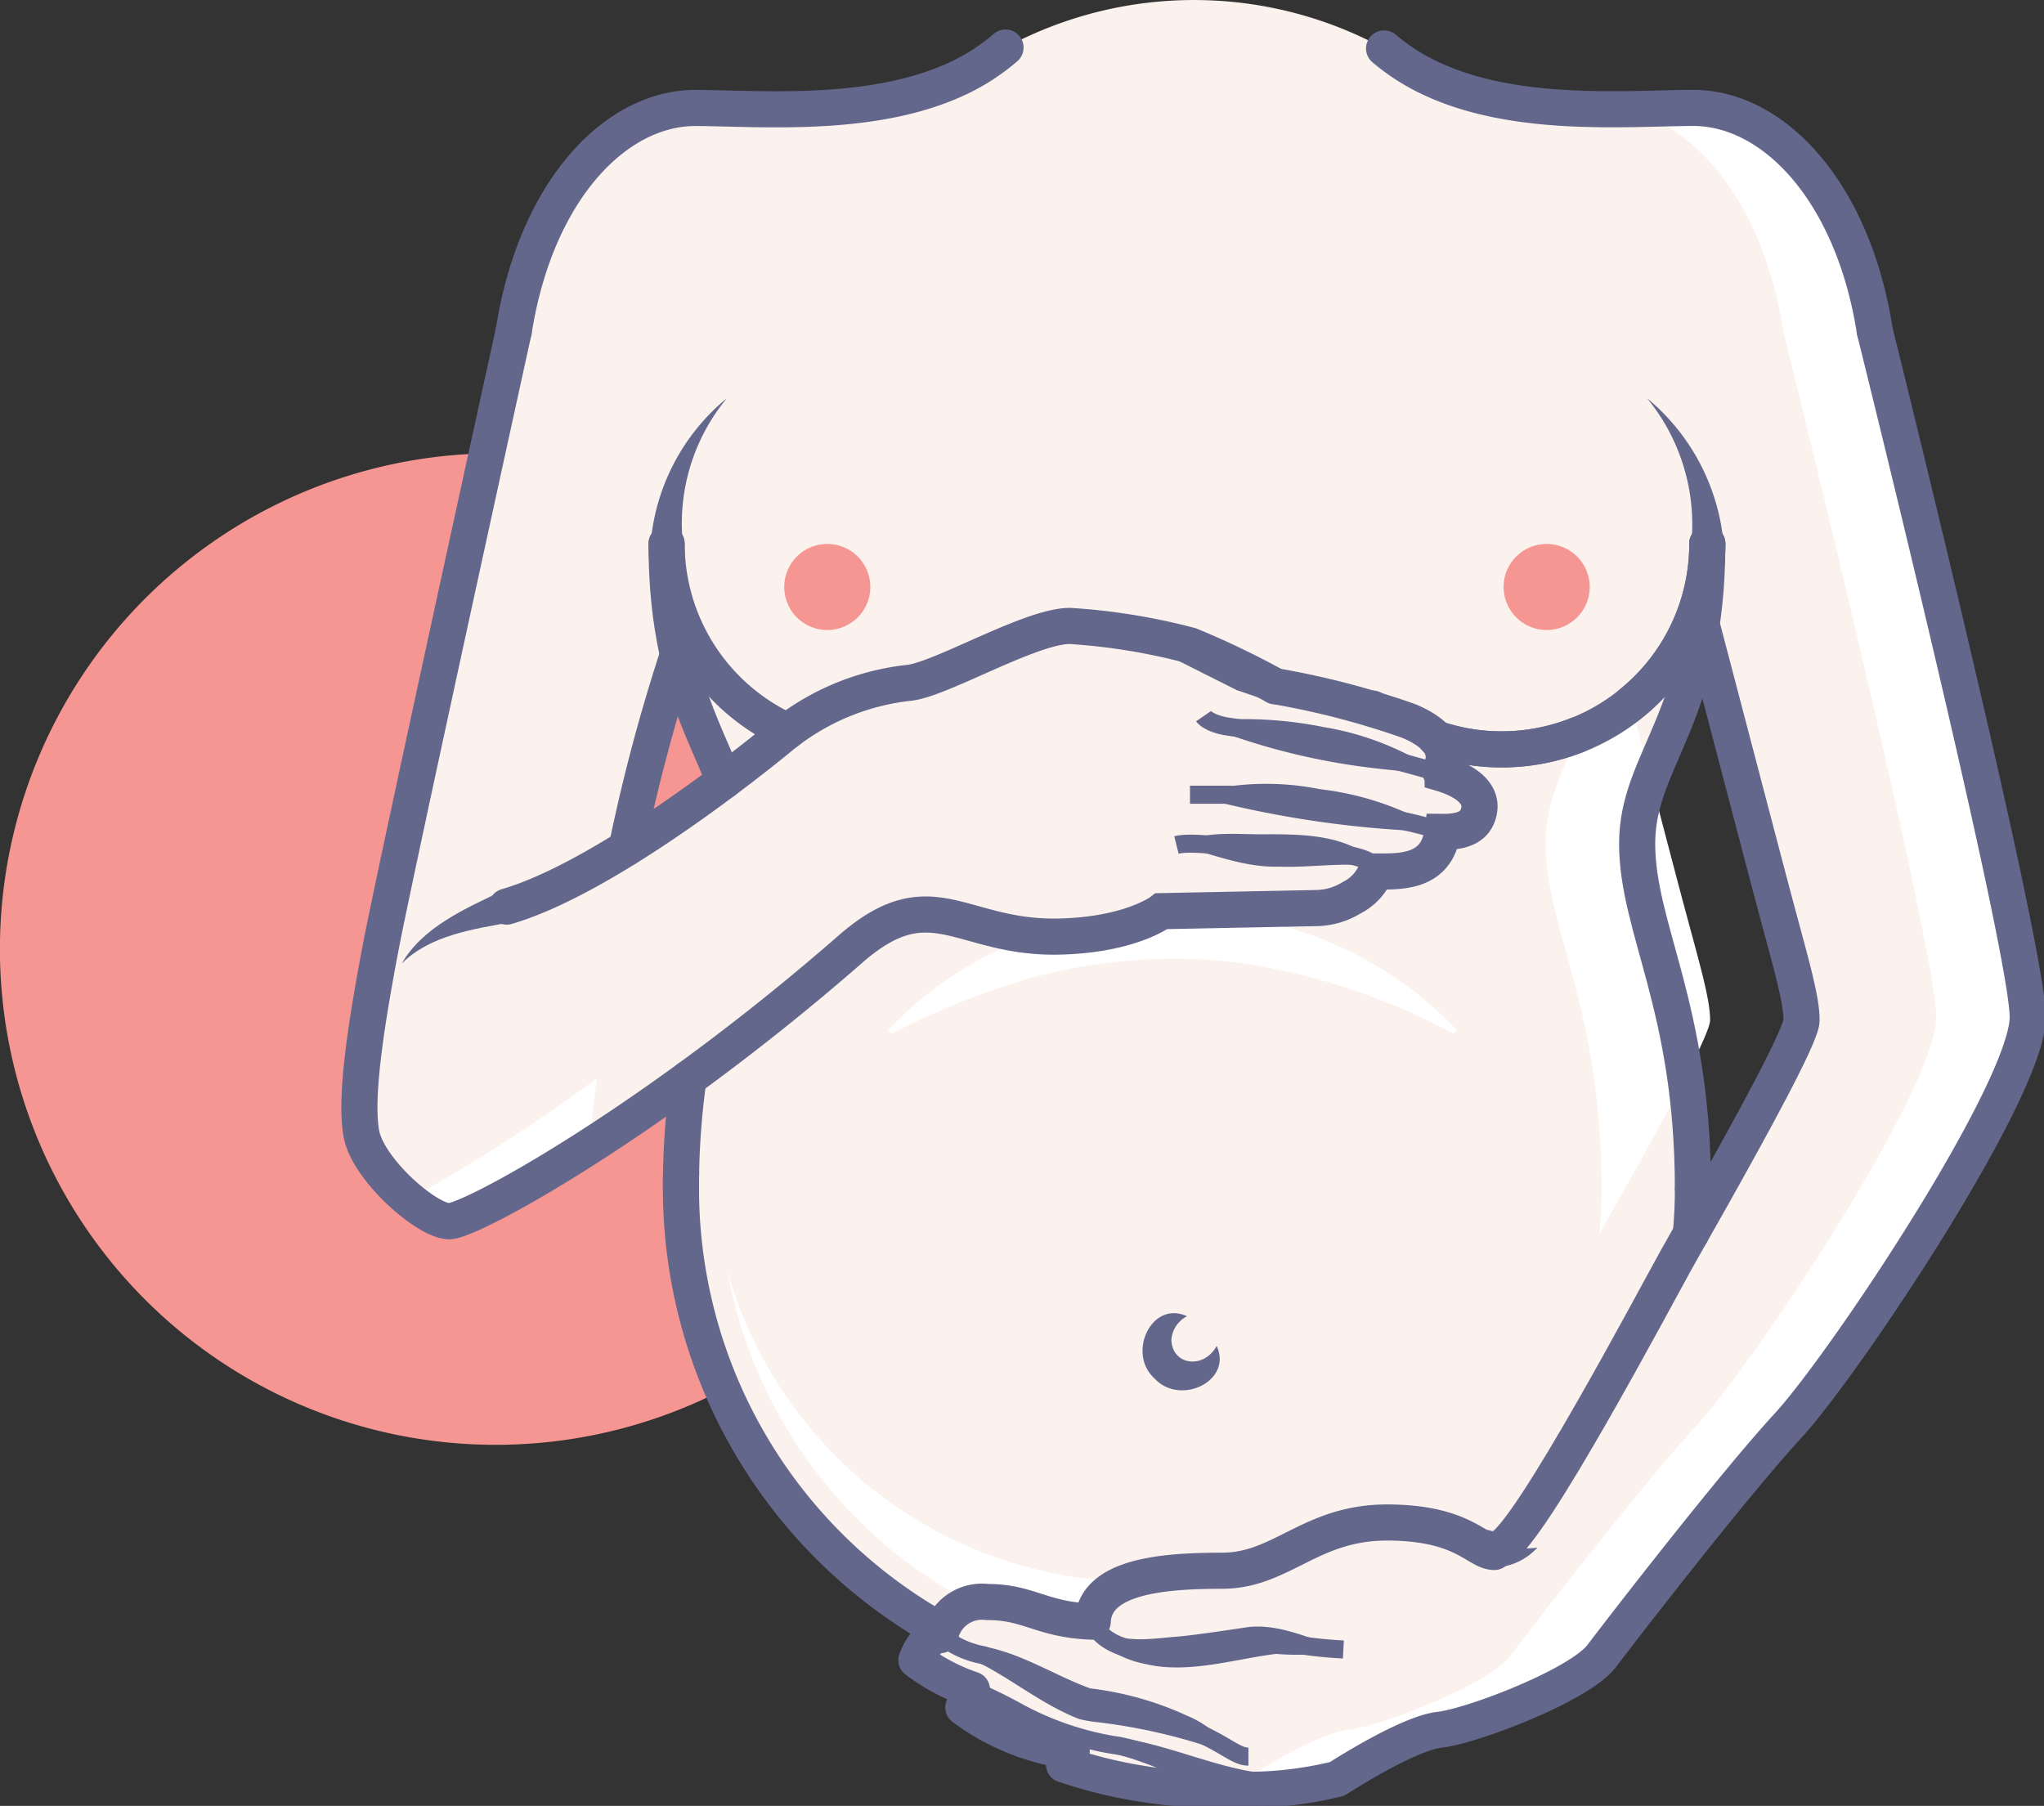<?xml version="1.0" encoding="UTF-8"?> <svg xmlns="http://www.w3.org/2000/svg" xmlns:xlink="http://www.w3.org/1999/xlink" id="Groupe_816" data-name="Groupe 816" width="113.181" height="100" viewBox="0 0 113.181 100"><rect x="0" y="0" width="113.181" height="100" fill="#333333" stroke="none"/><defs><clipPath id="clip-path"><rect id="Rectangle_954" data-name="Rectangle 954" width="113.181" height="100" fill="none"></rect></clipPath></defs><g id="Groupe_713" data-name="Groupe 713" transform="translate(0 0)" clip-path="url(#clip-path)"><path id="Tracé_317" data-name="Tracé 317" d="M54.9,55.316A27.452,27.452,0,1,1,27.452,27.864,27.453,27.453,0,0,1,54.9,55.316" transform="translate(0 -2.761)" fill="#f59693"></path><path id="Tracé_318" data-name="Tracé 318" d="M32.889,50.753v-.007A99.346,99.346,0,0,1,35.73,40.051a43.79,43.79,0,0,0,2.547,6.989l.007.007c-1.574,1.166-3.463,2.5-5.395,3.705M92.965,70.1c-.423.744-.808,1.431-1.145,2.01.072-.823.115-1.659.115-2.5V69.6c0-10.051-3.091-14.388-3.091-19.088,0-3.878,2.647-6.06,3.57-12.162,1.545,5.881,3.577,13.687,4.114,15.675.886,3.3,1.423,5.108,1.423,6.268,0,.83-2.877,6.038-4.987,9.8" transform="translate(-3.259 -3.8)" fill="#fff"></path><path id="Tracé_319" data-name="Tracé 319" d="M106,18.329c-1.2-7.7-5.595-12.4-10.131-12.355C92.1,6,86.055,6.524,81.412,4.335a11.546,11.546,0,0,1-2.583-1.652,22,22,0,0,0-20.961-.05,11.463,11.463,0,0,1-2.791,1.775C50.448,6.51,44.5,6,40.769,5.974c-4.535-.043-8.928,4.65-10.13,12.355,0,0-6.568,29.89-7.384,34.226-.042.215-.078.43-.122.644-.758,4.078-1.273,7.662-.937,9.558.35,1.989,3.634,4.865,4.865,4.865.88,0,6.26-2.819,13.25-7.913l.007.007A41.252,41.252,0,0,0,39.9,64.96c-.007.279-.007.559-.007.844a27.99,27.99,0,0,0,14.424,24.5,1.69,1.69,0,0,0-.058.23c-.851,0-1.331,1.387-1.331,1.387a10.874,10.874,0,0,0,3.084,1.632v.007a8.039,8.039,0,0,0-.479.98,12.692,12.692,0,0,0,5.995,2.425,2.6,2.6,0,0,0-.422.743A26.773,26.773,0,0,0,70.552,99.1c.479,0,.923-.007,1.338-.029H71.9a18.318,18.318,0,0,0,4.335-.565s3.87-2.525,5.68-2.726,7.749-2.475,8.965-4.078,7.261-9.436,10.344-12.785,13.25-18.572,13.25-22.593c0-3.177-5.573-26.291-8.47-38M36.891,46.953v-.007a99.346,99.346,0,0,1,2.841-10.695,43.79,43.79,0,0,0,2.547,6.989l.007.007c-1.574,1.166-3.463,2.5-5.395,3.705M96.967,66.3c-.423.744-.808,1.431-1.145,2.01.072-.823.115-1.659.115-2.5V65.8c0-10.051-3.091-14.388-3.091-19.088,0-3.878,2.647-6.06,3.57-12.162,1.545,5.881,3.577,13.687,4.114,15.675.886,3.3,1.423,5.108,1.423,6.268,0,.83-2.877,6.038-4.987,9.8" transform="translate(-2.189 0)" fill="#fbf1ed"></path><path id="Tracé_320" data-name="Tracé 320" d="M66.9,95.32a2.5,2.5,0,0,0-1.96,2.218c-2.868-.1-3.505-1.087-5.838-1.087a3.375,3.375,0,0,0-.8.086A25.908,25.908,0,0,1,44.713,78.122,23.628,23.628,0,0,0,66.9,95.32" transform="translate(-4.431 -7.741)" fill="#fff"></path><path id="Tracé_321" data-name="Tracé 321" d="M35.547,66.284c-.166,1.138-.294,2.375-.359,3.72C30.969,72.73,28,74.19,27.363,74.19a4.536,4.536,0,0,1-2.232-1.216,92.541,92.541,0,0,0,10.408-6.7Z" transform="translate(-2.49 -6.567)" fill="#fff"></path><path id="Tracé_322" data-name="Tracé 322" d="M119.512,56.983c0,4.021-10.166,19.244-13.25,22.593S97.14,90.751,95.917,92.361s-7.161,3.885-8.964,4.078-5.68,2.726-5.68,2.726a18.318,18.318,0,0,1-4.335.565H76.93c-.415.022-.859.029-1.338.029-.945,0-1.824-.036-2.633-.094a15.978,15.978,0,0,0,3.241-.5s3.87-2.526,5.68-2.726,7.748-2.476,8.964-4.078,7.261-9.437,10.345-12.785S114.44,61,114.44,56.983c0-3.177-5.573-26.292-8.47-38C104.853,11.84,101,7.282,96.826,6.7c1.509-.007,2.912-.065,4.085-.071,4.536-.043,8.929,4.65,10.131,12.355,2.9,11.7,8.47,34.819,8.47,38" transform="translate(-7.23 -0.657)" fill="#fff"></path><path id="Tracé_323" data-name="Tracé 323" d="M102.735,63.954c-1.023,1.989-2.44,4.536-3.613,6.632-.423.744-.809,1.432-1.145,2.011.072-.823.114-1.659.114-2.5v-.006C98.092,60.04,95,55.705,95,51.005c0-2.218.865-3.878,1.774-6.032a11.13,11.13,0,0,0,2.948-1.731c.372,1.416.744,2.832,1.087,4.17a9.811,9.811,0,0,0-.744,3.592c0,3.613,1.824,7,2.668,12.949" transform="translate(-9.414 -4.285)" fill="#fff"></path><path id="Tracé_324" data-name="Tracé 324" d="M88.267,45.379h.007a11.39,11.39,0,0,0,7.833-.214" transform="translate(-8.746 -4.475)" fill="none" stroke="#64678c" stroke-linecap="round" stroke-width="2"></path><path id="Tracé_325" data-name="Tracé 325" d="M100.243,42.27a10.732,10.732,0,0,0,.894-.8,11.334,11.334,0,0,0,3.333-8.049" transform="translate(-9.933 -3.312)" fill="none" stroke="#64678c" stroke-linecap="round" stroke-width="2"></path><path id="Tracé_326" data-name="Tracé 326" d="M54.579,62.6c8.27-8.811,23.22-8.814,31.5-.011l-.191.191A36.208,36.208,0,0,0,74.2,58.888a29.921,29.921,0,0,0-11.6.785,43.3,43.3,0,0,0-7.823,3.118Z" transform="translate(-5.408 -5.548)" fill="#fff"></path><path id="Tracé_327" data-name="Tracé 327" d="M104.041,73.046c0,.846-.041,1.685-.115,2.514" transform="translate(-10.298 -7.238)" fill="none" stroke="#64678c" stroke-linecap="round" stroke-width="2"></path><path id="Tracé_328" data-name="Tracé 328" d="M56.274,97.455a28,28,0,0,1-14.42-24.5c0-.287,0-.567.008-.846" transform="translate(-4.147 -7.145)" fill="none" stroke="#64678c" stroke-linecap="round" stroke-width="2"></path><path id="Tracé_329" data-name="Tracé 329" d="M77.577,42.888l-1.822-.624-.091-.022-3.612-1.814,3.988.658-.09-.023,1.964.056a.91.91,0,1,1-.338,1.769" transform="translate(-7.14 -4.006)" fill="#64678c"></path><path id="Tracé_330" data-name="Tracé 330" d="M30.636,20.345s-6.565,29.892-7.386,34.23-1.406,8.205-1.055,10.2,3.634,4.865,4.865,4.865,11.291-5.519,22.215-15.063c4.517-3.948,6.1-.558,11.606-.7,3.948-.1,5.626-1.406,5.626-1.406L75.07,52.3a3.841,3.841,0,0,0,1.958-.57,2.823,2.823,0,0,0,1.352-1.455c1.329,0,3.368.092,3.678-2.194,1.232.011,1.883-.338,2.035-1.192.22-1.226-1.4-1.835-2.021-2.021a.179.179,0,0,1-.11-.257c.244-.469.585-1.7-1.789-2.679A45.436,45.436,0,0,0,72.8,40.014" transform="translate(-2.189 -2.016)" fill="none" stroke="#64678c" stroke-linecap="round" stroke-width="2"></path><path id="Tracé_331" data-name="Tracé 331" d="M30.751,56.495c-2.1.381-4.486.72-6.06,2.287,1.168-2.023,3.525-3.046,5.558-4.017l.5,1.731" transform="translate(-2.447 -5.427)" fill="#64678c"></path><path id="Tracé_332" data-name="Tracé 332" d="M73.692,41.81a46.532,46.532,0,0,0-4.7-2.255,34.349,34.349,0,0,0-6.674-1.082c-2.163,0-7.137,2.967-8.9,3.151a13.518,13.518,0,0,0-7.2,3.059c-2.719,2.224-10.073,7.878-15.079,9.331" transform="translate(-3.085 -3.812)" fill="none" stroke="#64678c" stroke-linecap="round" stroke-width="2"></path><path id="Tracé_333" data-name="Tracé 333" d="M73.972,44.021s.274.4,1.3.568a85.8,85.8,0,0,1,11.707,2.56" transform="translate(-7.33 -4.362)" fill="none" stroke="#64678c" stroke-width="1"></path><path id="Tracé_334" data-name="Tracé 334" d="M73.972,44.021a3.1,3.1,0,0,0,1.6.171,22.3,22.3,0,0,1,5.069.434,15.963,15.963,0,0,1,6.338,2.523,31.608,31.608,0,0,1-3.4-.232,36.919,36.919,0,0,1-8.148-1.856,2.433,2.433,0,0,1-1.463-1.04" transform="translate(-7.33 -4.362)" fill="#64678c"></path><path id="Tracé_335" data-name="Tracé 335" d="M72.306,51.927c1-.25,3.795.25,4.753.292s6.3-.151,6.3,1.175" transform="translate(-7.165 -5.139)" fill="none" stroke="#64678c" stroke-width="1"></path><path id="Tracé_336" data-name="Tracé 336" d="M72.306,51.867c1.577-.845,3.332-.561,5-.591,1.932,0,4.164.022,5.766,1.295a.764.764,0,0,1,.283.763.633.633,0,0,0-.532-.33c-1.6-.142-3.2.121-4.819.066-2,.057-3.782-.733-5.7-1.2" transform="translate(-7.165 -5.079)" fill="#64678c"></path><path id="Tracé_337" data-name="Tracé 337" d="M73.139,48.848h2.085c1.918,0,10.231,1.328,11.891,2.055" transform="translate(-7.247 -4.84)" fill="none" stroke="#64678c" stroke-width="1"></path><path id="Tracé_338" data-name="Tracé 338" d="M73.139,48.783a15.084,15.084,0,0,1,7.191-.309,16.442,16.442,0,0,1,6.785,2.364,57.373,57.373,0,0,1-13.976-2.055" transform="translate(-7.247 -4.775)" fill="#64678c"></path><path id="Tracé_339" data-name="Tracé 339" d="M92.28,89.469c1.586-.74,8.4-13.6,9.72-15.981.378-.674,1.085-1.914,1.914-3.386,2.112-3.763,4.987-8.972,4.987-9.8,0-1.159-.533-2.967-1.421-6.269-.534-1.988-2.572-9.794-4.117-15.669" transform="translate(-9.144 -3.801)" fill="none" stroke="#64678c" stroke-linecap="round" stroke-width="2"></path><path id="Tracé_340" data-name="Tracé 340" d="M88.325,87.956c-.955,0-1.7-1.632-5.944-1.632s-5.837,2.671-9.128,2.671-7.058.3-7.164,2.82c-2.866-.1-3.5-1.088-5.838-1.088a2.363,2.363,0,0,0-2.6,1.831c-.849,0-1.326,1.386-1.326,1.386A10.786,10.786,0,0,0,59.4,95.575a7.826,7.826,0,0,0-.477.989,12.7,12.7,0,0,0,6,2.424,2.46,2.46,0,0,0-.424.742,26.862,26.862,0,0,0,9.446,1.385,20.657,20.657,0,0,0,5.678-.594S83.5,98,85.3,97.8s7.749-2.474,8.969-4.082,7.261-9.431,10.342-12.782,13.25-18.574,13.25-22.6c0-3.175-5.572-26.29-8.472-38" transform="translate(-5.581 -2.016)" fill="none" stroke="#64678c" stroke-linecap="round" stroke-linejoin="round" stroke-width="2"></path><path id="Tracé_341" data-name="Tracé 341" d="M94.078,95a3.338,3.338,0,0,1-2.952,1.086,1.024,1.024,0,1,1,.855-1.681,2.317,2.317,0,0,0,2.1.6" transform="translate(-8.937 -9.319)" fill="#64678c"></path><path id="Tracé_342" data-name="Tracé 342" d="M103.285,33.418a11.388,11.388,0,0,1-15.011,10.8h-.008" transform="translate(-8.746 -3.311)" fill="none" stroke="#64678c" stroke-linecap="round" stroke-width="2"></path><path id="Tracé_343" data-name="Tracé 343" d="M101.236,24.48a11.8,11.8,0,0,1,4.237,8.074.907.907,0,0,1-1.806.162,11.034,11.034,0,0,0-2.431-8.236" transform="translate(-10.032 -2.426)" fill="#64678c"></path><path id="Tracé_344" data-name="Tracé 344" d="M84.379,43.559a.03.03,0,0,1-.024-.008" transform="translate(-8.359 -4.316)" fill="none" stroke="#64678c" stroke-linecap="round" stroke-width="2"></path><path id="Tracé_345" data-name="Tracé 345" d="M40.971,33.418A11.426,11.426,0,0,0,47.666,43.8" transform="translate(-4.06 -3.311)" fill="none" stroke="#64678c" stroke-linecap="round" stroke-width="2"></path><path id="Tracé_346" data-name="Tracé 346" d="M44.206,24.48a10.885,10.885,0,0,0-2.433,8.052.906.906,0,0,1-1.8.205,11.668,11.668,0,0,1,4.234-8.258" transform="translate(-3.961 -2.426)" fill="#64678c"></path><path id="Tracé_347" data-name="Tracé 347" d="M74.327,82.528c.905,1.95-2.036,3.341-3.442,1.8-1.547-1.4-.152-4.354,1.8-3.442a1.6,1.6,0,0,0-.864,1.286c.021,1.415,1.77,1.687,2.507.358" transform="translate(-6.958 -7.998)" fill="#64678c"></path><path id="Tracé_348" data-name="Tracé 348" d="M50.584,38.2a2.383,2.383,0,1,1,2.384-2.384A2.387,2.387,0,0,1,50.584,38.2" transform="translate(-4.776 -3.313)" fill="#f59693"></path><path id="Tracé_349" data-name="Tracé 349" d="M94.8,38.2a2.383,2.383,0,1,0-2.384-2.384A2.387,2.387,0,0,0,94.8,38.2" transform="translate(-9.157 -3.313)" fill="#f59693"></path><path id="Tracé_350" data-name="Tracé 350" d="M38.516,50.938a98.447,98.447,0,0,1,2.843-10.7" transform="translate(-3.817 -3.987)" fill="none" stroke="#64678c" stroke-linecap="round" stroke-width="2"></path><path id="Tracé_351" data-name="Tracé 351" d="M42.273,66.288a42.627,42.627,0,0,0-.419,6.088" transform="translate(-4.147 -6.569)" fill="none" stroke="#64678c" stroke-linecap="round" stroke-width="2"></path><path id="Tracé_352" data-name="Tracé 352" d="M40.969,33.418c0,7.075,2.062,10.164,3.18,13.138" transform="translate(-4.06 -3.311)" fill="none" stroke="#64678c" stroke-linecap="round" stroke-width="2"></path><path id="Tracé_353" data-name="Tracé 353" d="M104.508,33.419c0,9.707-3.884,11.909-3.884,16.611s3.088,9.039,3.088,19.093" transform="translate(-9.971 -3.312)" fill="none" stroke="#64678c" stroke-linecap="round" stroke-width="2"></path><path id="Tracé_354" data-name="Tracé 354" d="M67.171,99.677s.394,1.735,3.962,1.7,4.772-.843,6.338-.6a25.622,25.622,0,0,0,3.571.441" transform="translate(-6.656 -9.877)" fill="none" stroke="#64678c" stroke-width="1"></path><path id="Tracé_355" data-name="Tracé 355" d="M67.171,99.677c1.23,1.365,3.167.932,4.8.817,1.016-.1,2.478-.323,3.5-.473,1.881-.35,3.779.632,5.566,1.19a11.874,11.874,0,0,1-3.709.25c-2.1.241-4.872,1.129-7.2.569-1.212-.218-2.869-.955-2.965-2.354" transform="translate(-6.656 -9.877)" fill="#64678c"></path><path id="Tracé_356" data-name="Tracé 356" d="M57.792,100.5a5.191,5.191,0,0,0,2.375,1.113c2.087.723,4.9,2.61,5.779,2.729,6.862.923,7.745,2.89,8.909,2.89" transform="translate(-5.727 -9.959)" fill="none" stroke="#64678c" stroke-width="1"></path><path id="Tracé_357" data-name="Tracé 357" d="M57.792,100.5a6.253,6.253,0,0,0,2.533.654c2.092.424,3.87,1.613,5.776,2.3a17.8,17.8,0,0,1,5.4,1.531c1.3.52,2.2,1.661,3.355,2.245a1.967,1.967,0,0,1-1.031-.136,31.66,31.66,0,0,0-7.487-1.787,6.847,6.847,0,0,1-.858-.158c-2-.78-3.627-2.136-5.471-3.08a4.635,4.635,0,0,1-2.216-1.571" transform="translate(-5.727 -9.959)" fill="#64678c"></path><path id="Tracé_358" data-name="Tracé 358" d="M59.739,103.856a26.538,26.538,0,0,1,2.587,1.261,16.9,16.9,0,0,0,5.258,1.806c1.806.2,7.105,2.519,8.227,2.448" transform="translate(-5.92 -10.291)" fill="none" stroke="#64678c" stroke-linecap="round" stroke-width="1"></path><path id="Tracé_359" data-name="Tracé 359" d="M59.739,103.856c2.6.985,5.154,2.48,7.968,2.632,2.773.358,5.353,1.63,8.048,1.985a.9.9,0,1,1,.114,1.8,3.171,3.171,0,0,1-.759-.107c-2.483-.713-5.068-2.165-7.516-2.782-2.948-.486-5.274-2.214-7.854-3.525" transform="translate(-5.92 -10.291)" fill="#64678c"></path><path id="Tracé_360" data-name="Tracé 360" d="M58.807,2.923A11.437,11.437,0,0,1,56.017,4.7c-4.629,2.1-10.581,1.6-14.308,1.568-4.536-.043-8.929,4.65-10.131,12.355" transform="translate(-3.129 -0.29)" fill="none" stroke="#64678c" stroke-linecap="round" stroke-linejoin="round" stroke-width="2"></path><path id="Tracé_361" data-name="Tracé 361" d="M112.241,18.625c-1.2-7.7-5.595-12.4-10.131-12.355-3.77.029-9.815.55-14.459-1.639A11.561,11.561,0,0,1,85.07,2.979" transform="translate(-8.43 -0.295)" fill="none" stroke="#64678c" stroke-linecap="round" stroke-linejoin="round" stroke-width="2"></path></g></svg> 